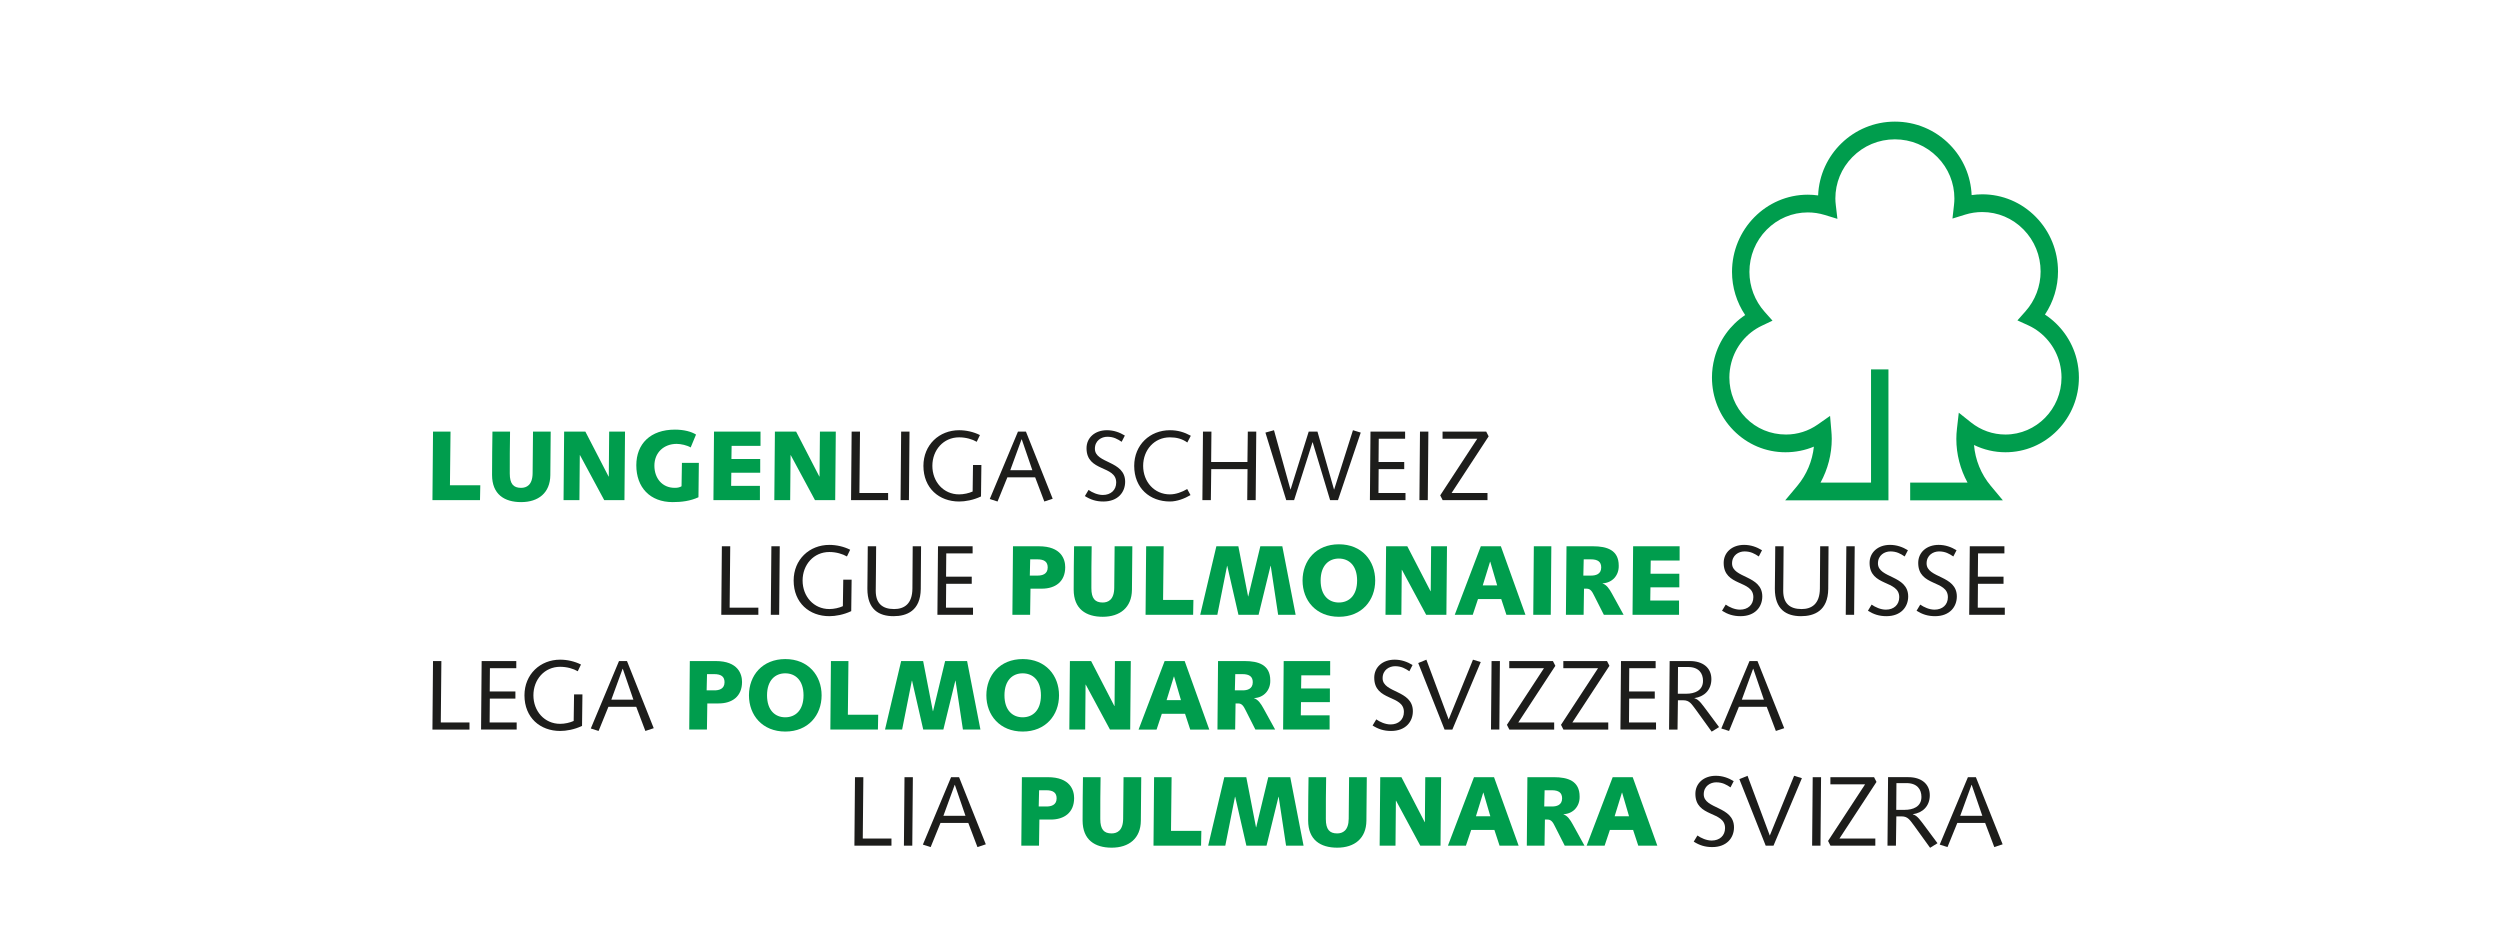 <?xml version="1.0" encoding="UTF-8"?> <svg xmlns="http://www.w3.org/2000/svg" xmlns:xlink="http://www.w3.org/1999/xlink" width="185px" height="70px" viewBox="0 0 185 70"> <!-- Generator: Sketch 50.2 (55047) - http://www.bohemiancoding.com/sketch --> <title>scholtysik_lungenliga_logo</title> <desc>Created with Sketch.</desc> <defs></defs> <g id="Symbols" stroke="none" stroke-width="1" fill="none" fill-rule="evenodd"> <g id="Kundenlogos-3-(5x6)--Copy-2" transform="translate(-128, -1158)"> <g id="scholtysik_lungenliga_logo" transform="translate(128, 1158)"> <rect id="Rectangle-5-Copy-40" fill="#FFFFFF" x="0" y="0" width="185" height="70"></rect> <g id="Group" transform="translate(32, 9)"> <path d="M121.67,17.566 C121.331,16.21 120.475,15.031 119.327,14.278 C119.951,13.339 120.293,12.235 120.293,11.092 C120.293,9.567 119.71,8.132 118.65,7.052 C117.59,5.974 116.181,5.379 114.682,5.379 C114.42,5.379 114.16,5.4 113.901,5.437 C113.841,4.032 113.276,2.714 112.285,1.704 C111.206,0.605 109.762,3.85714286e-05 108.221,3.85714286e-05 C105.158,3.85714286e-05 102.66,2.431 102.541,5.462 C102.289,5.427 102.035,5.407 101.78,5.407 C98.686,5.407 96.169,7.97 96.169,11.12 C96.169,12.266 96.513,13.374 97.142,14.314 C96.033,15.056 95.22,16.178 94.872,17.5 C94.748,17.972 94.685,18.453 94.685,18.931 C94.685,20.409 95.251,21.799 96.277,22.845 C97.304,23.89 98.67,24.467 100.123,24.467 C100.866,24.467 101.574,24.324 102.228,24.051 C102.115,25.112 101.694,26.123 101.008,26.944 L100.106,28.024 L101.499,28.024 L107.101,28.024 L107.745,28.024 L107.745,27.368 L107.745,18.336 L106.456,18.336 L106.456,26.713 L102.719,26.713 C103.257,25.728 103.55,24.616 103.55,23.479 C103.55,23.259 103.534,23.053 103.521,22.897 L103.425,21.776 L102.514,22.414 C101.821,22.899 101.01,23.155 100.168,23.155 C99.014,23.155 97.972,22.716 97.188,21.917 C96.405,21.12 95.973,20.059 95.973,18.931 C95.973,18.568 96.022,18.201 96.116,17.839 C96.435,16.631 97.257,15.634 98.375,15.104 L99.166,14.729 L98.58,14.07 C97.856,13.256 97.457,12.209 97.457,11.12 C97.457,9.945 97.907,8.839 98.723,8.008 C99.54,7.177 100.626,6.719 101.78,6.719 C102.2,6.719 102.619,6.782 103.026,6.906 L103.969,7.195 L103.852,6.2 C103.828,6.009 103.817,5.841 103.817,5.685 C103.817,4.537 104.262,3.453 105.07,2.631 C105.905,1.78 107.025,1.311 108.221,1.311 C109.418,1.311 110.538,1.78 111.373,2.631 C112.181,3.453 112.625,4.537 112.625,5.685 C112.625,5.838 112.615,6 112.595,6.18 L112.482,7.174 L113.422,6.882 C113.832,6.755 114.256,6.691 114.682,6.691 C115.837,6.691 116.922,7.149 117.739,7.98 C118.555,8.811 119.005,9.917 119.005,11.092 C119.005,12.18 118.607,13.227 117.884,14.04 L117.29,14.709 L118.098,15.078 C119.244,15.602 120.112,16.653 120.422,17.889 C120.508,18.235 120.552,18.586 120.552,18.931 C120.552,21.26 118.69,23.155 116.402,23.155 C115.472,23.155 114.59,22.845 113.852,22.258 L112.95,21.54 L112.817,22.699 C112.784,22.982 112.769,23.237 112.769,23.479 C112.769,24.616 113.06,25.728 113.598,26.713 L109.353,26.713 L109.353,28.024 L114.819,28.024 L116.211,28.024 L115.31,26.944 C114.598,26.091 114.169,25.034 114.076,23.929 C114.798,24.28 115.585,24.467 116.402,24.467 C117.855,24.467 119.22,23.89 120.247,22.845 C121.274,21.799 121.84,20.409 121.84,18.931 C121.84,18.477 121.782,18.018 121.67,17.566" id="Fill-1" fill="#009D4D"></path> <polygon id="Fill-3" fill="#009D4D" points="0.044 22.938 1.339 22.938 1.296 26.91 3.542 26.91 3.52 28.009 0.001 28.009"></polygon> <path d="M5.744,22.938 C5.723,23.972 5.723,25.005 5.723,26.038 C5.723,26.807 5.996,27.101 6.557,27.101 C6.96,27.101 7.407,26.902 7.414,26.009 L7.443,22.938 L8.752,22.938 L8.724,26.163 C8.71,27.467 7.846,28.156 6.565,28.156 C5.327,28.156 4.412,27.584 4.412,26.141 C4.412,24.932 4.427,23.935 4.441,22.938 L5.744,22.938 Z" id="Fill-5" fill="#009D4D"></path> <polygon id="Fill-7" fill="#009D4D" points="9.746 22.938 11.316 22.938 13.036 26.265 13.05 26.265 13.079 22.938 14.252 22.938 14.209 28.009 12.712 28.009 10.92 24.682 10.905 24.682 10.877 28.009 9.703 28.009"></polygon> <path d="M19.686,27.797 C19.081,28.075 18.441,28.156 17.779,28.156 C16.102,28.156 15.087,27.071 15.087,25.43 C15.087,23.847 16.13,22.792 17.944,22.792 C18.621,22.792 19.175,22.946 19.506,23.158 L19.11,24.111 C18.844,23.95 18.384,23.847 18.074,23.847 C17.131,23.847 16.425,24.485 16.425,25.459 C16.425,26.375 16.987,27.1 17.93,27.1 C18.16,27.108 18.347,27.042 18.434,26.983 L18.463,25.254 L19.715,25.254 L19.686,27.797 Z" id="Fill-9" fill="#009D4D"></path> <polygon id="Fill-11" fill="#009D4D" points="20.837 22.938 24.278 22.938 24.278 23.994 22.14 23.994 22.125 24.968 24.256 24.968 24.256 25.98 22.118 25.98 22.104 26.954 24.234 26.954 24.234 28.009 20.794 28.009"></polygon> <polygon id="Fill-13" fill="#009D4D" points="25.343 22.938 26.912 22.938 28.632 26.265 28.646 26.265 28.675 22.938 29.849 22.938 29.805 28.009 28.308 28.009 26.516 24.682 26.502 24.682 26.473 28.009 25.299 28.009"></polygon> <polygon id="Fill-15" fill="#1D1D1B" points="30.978 28.009 31.021 22.939 31.64 22.939 31.597 27.482 33.72 27.482 33.72 28.009"></polygon> <polygon id="Fill-17" fill="#1D1D1B" points="34.685 22.938 35.304 22.938 35.261 28.009 34.642 28.009"></polygon> <path d="M40.623,25.408 L40.594,27.738 C40.025,28.009 39.428,28.112 38.974,28.112 C37.499,28.112 36.333,27.13 36.333,25.474 C36.333,23.92 37.499,22.836 38.974,22.836 C39.5,22.836 40.047,22.96 40.515,23.195 L40.277,23.693 C39.953,23.503 39.478,23.363 38.974,23.363 C37.815,23.363 36.995,24.301 36.995,25.474 C36.995,26.646 37.815,27.584 38.974,27.584 C39.32,27.584 39.701,27.496 39.975,27.372 L40.003,25.408 L40.623,25.408 Z" id="Fill-19" fill="#1D1D1B"></path> <path d="M43.61,23.51 L43.595,23.51 L42.76,25.796 L44.394,25.796 L43.61,23.51 Z M43.329,22.939 L43.919,22.939 L45.899,27.907 L45.28,28.112 L44.603,26.324 L42.544,26.324 L41.818,28.112 L41.242,27.928 L43.329,22.939 Z" id="Fill-21" fill="#1D1D1B"></path> <path d="M48.554,27.254 C48.821,27.445 49.224,27.628 49.612,27.628 C50.195,27.628 50.599,27.269 50.599,26.705 C50.599,25.415 48.403,25.943 48.403,24.169 C48.403,23.386 49.029,22.836 49.915,22.836 C50.404,22.836 50.843,22.989 51.239,23.231 L51.002,23.693 C50.706,23.496 50.411,23.32 49.944,23.32 C49.512,23.32 49.022,23.598 49.022,24.206 C49.022,25.32 51.261,25.063 51.261,26.653 C51.261,27.408 50.742,28.112 49.648,28.112 C49.108,28.112 48.698,27.972 48.281,27.709 L48.554,27.254 Z" id="Fill-23" fill="#1D1D1B"></path> <path d="M55.861,23.744 C55.472,23.466 55.055,23.363 54.572,23.363 C53.413,23.363 52.593,24.301 52.593,25.474 C52.593,26.646 53.413,27.584 54.572,27.584 C55.011,27.584 55.465,27.416 55.853,27.188 L56.098,27.636 C55.652,27.899 55.097,28.111 54.572,28.111 C53.097,28.111 51.931,27.13 51.931,25.474 C51.931,23.92 53.097,22.836 54.572,22.836 C55.162,22.836 55.637,22.982 56.12,23.246 L55.861,23.744 Z" id="Fill-25" fill="#1D1D1B"></path> <polygon id="Fill-27" fill="#1D1D1B" points="57.02 22.938 57.646 22.938 57.625 25.188 60.31 25.188 60.338 22.938 60.964 22.938 60.921 28.009 60.295 28.009 60.317 25.715 57.632 25.715 57.603 28.009 56.977 28.009"></polygon> <polygon id="Fill-29" fill="#1D1D1B" points="61.641 23.012 62.275 22.836 63.491 27.218 63.505 27.218 64.844 22.939 65.492 22.939 66.715 27.218 66.73 27.218 68.119 22.836 68.695 23.012 67.011 28.009 66.427 28.009 65.139 23.73 65.124 23.73 63.764 28.009 63.181 28.009"></polygon> <polygon id="Fill-31" fill="#1D1D1B" points="69.416 22.938 71.978 22.938 71.978 23.466 70.028 23.466 70.013 25.188 71.913 25.188 71.913 25.715 70.02 25.715 70.006 27.482 72.007 27.482 72.007 28.009 69.373 28.009"></polygon> <polygon id="Fill-33" fill="#1D1D1B" points="73.079 22.938 73.699 22.938 73.656 28.009 73.037 28.009"></polygon> <polygon id="Fill-35" fill="#1D1D1B" points="74.576 27.657 77.318 23.466 74.749 23.466 74.749 22.939 77.98 22.939 78.16 23.29 75.418 27.482 78.074 27.482 78.074 28.009 74.756 28.009"></polygon> <polygon id="Fill-37" fill="#1D1D1B" points="21.375 36.495 21.418 31.424 22.037 31.424 21.994 35.967 24.118 35.967 24.118 36.495"></polygon> <polygon id="Fill-39" fill="#1D1D1B" points="25.082 31.424 25.702 31.424 25.658 36.495 25.039 36.495"></polygon> <path d="M31.02,33.894 L30.991,36.224 C30.422,36.495 29.825,36.597 29.371,36.597 C27.896,36.597 26.73,35.615 26.73,33.959 C26.73,32.406 27.896,31.322 29.371,31.322 C29.897,31.322 30.444,31.446 30.912,31.681 L30.674,32.179 C30.35,31.989 29.875,31.849 29.371,31.849 C28.213,31.849 27.392,32.787 27.392,33.959 C27.392,35.132 28.213,36.07 29.371,36.07 C29.717,36.07 30.098,35.982 30.372,35.857 L30.401,33.894 L31.02,33.894 Z" id="Fill-41" fill="#1D1D1B"></path> <path d="M36.159,31.424 L36.137,34.582 C36.116,36.209 35.094,36.597 34.122,36.597 C33.042,36.597 32.186,36.107 32.186,34.568 C32.186,34.165 32.193,33.696 32.2,33.183 L32.215,31.424 L32.834,31.424 L32.82,33.293 C32.812,33.769 32.805,34.253 32.805,34.722 C32.805,35.645 33.287,36.07 34.165,36.07 C34.9,36.07 35.512,35.704 35.519,34.546 L35.54,31.424 L36.159,31.424 Z" id="Fill-43" fill="#1D1D1B"></path> <polygon id="Fill-45" fill="#1D1D1B" points="37.412 31.424 39.974 31.424 39.974 31.952 38.024 31.952 38.009 33.674 39.909 33.674 39.909 34.201 38.016 34.201 38.002 35.967 40.003 35.967 40.003 36.495 37.368 36.495"></polygon> <path d="M44.206,33.593 L44.789,33.593 C45.098,33.593 45.53,33.505 45.53,32.992 C45.53,32.574 45.279,32.391 44.76,32.391 L44.235,32.391 L44.206,33.593 Z M42.961,31.424 L44.875,31.424 C46.545,31.424 46.826,32.399 46.826,32.97 C46.826,34.048 46.092,34.561 45.091,34.561 L44.256,34.561 L44.228,36.495 L42.917,36.495 L42.961,31.424 Z" id="Fill-47" fill="#009D4D"></path> <path d="M48.784,31.424 C48.762,32.457 48.762,33.49 48.762,34.524 C48.762,35.293 49.036,35.586 49.597,35.586 C50,35.586 50.447,35.388 50.454,34.495 L50.482,31.424 L51.793,31.424 L51.764,34.648 C51.749,35.952 50.885,36.642 49.604,36.642 C48.366,36.642 47.452,36.07 47.452,34.627 C47.452,33.417 47.467,32.421 47.481,31.424 L48.784,31.424 Z" id="Fill-49" fill="#009D4D"></path> <polygon id="Fill-51" fill="#009D4D" points="52.815 31.424 54.111 31.424 54.068 35.396 56.313 35.396 56.292 36.495 52.772 36.495"></polygon> <polygon id="Fill-53" fill="#009D4D" points="58.011 31.424 59.638 31.424 60.358 35.132 60.372 35.132 61.265 31.424 62.891 31.424 63.877 36.495 62.582 36.495 62.035 32.875 62.02 32.875 61.135 36.495 59.645 36.495 58.817 32.875 58.803 32.875 58.083 36.495 56.816 36.495"></polygon> <path d="M67.074,35.586 C67.822,35.586 68.426,35.073 68.426,33.959 C68.426,32.846 67.822,32.333 67.074,32.333 C66.332,32.333 65.727,32.846 65.727,33.959 C65.727,35.073 66.332,35.586 67.074,35.586 M67.08,31.278 C68.772,31.278 69.765,32.487 69.765,33.959 C69.765,35.432 68.772,36.642 67.08,36.642 C65.382,36.642 64.389,35.432 64.389,33.959 C64.389,32.487 65.382,31.278 67.08,31.278" id="Fill-55" fill="#009D4D"></path> <polygon id="Fill-57" fill="#009D4D" points="70.571 31.424 72.14 31.424 73.86 34.751 73.874 34.751 73.903 31.424 75.077 31.424 75.033 36.495 73.536 36.495 71.744 33.168 71.73 33.168 71.701 36.495 70.527 36.495"></polygon> <path d="M77.724,34.318 L78.79,34.318 L78.279,32.567 L78.265,32.567 L77.724,34.318 Z M77.581,31.424 L79.064,31.424 L80.884,36.495 L79.474,36.495 L79.092,35.33 L77.372,35.33 L76.984,36.495 L75.652,36.495 L77.581,31.424 Z" id="Fill-59" fill="#009D4D"></path> <polygon id="Fill-61" fill="#009D4D" points="81.504 31.424 82.799 31.424 82.757 36.495 81.461 36.495"></polygon> <path d="M85.167,33.593 L85.749,33.593 C86.059,33.593 86.49,33.505 86.49,32.992 C86.49,32.574 86.239,32.391 85.721,32.391 L85.195,32.391 L85.167,33.593 Z M85.188,36.495 L83.878,36.495 L83.921,31.424 L85.879,31.424 C86.915,31.424 87.786,31.703 87.786,32.853 C87.808,33.579 87.305,34.135 86.592,34.165 L86.592,34.18 C86.88,34.268 87.096,34.582 87.276,34.912 L88.146,36.495 L86.685,36.495 L85.973,35.088 C85.822,34.78 85.699,34.561 85.411,34.561 L85.217,34.561 L85.188,36.495 Z" id="Fill-63" fill="#009D4D"></path> <polygon id="Fill-65" fill="#009D4D" points="88.851 31.424 92.292 31.424 92.292 32.479 90.154 32.479 90.14 33.454 92.27 33.454 92.27 34.465 90.133 34.465 90.119 35.44 92.249 35.44 92.249 36.495 88.808 36.495"></polygon> <path d="M95.703,35.741 C95.97,35.93 96.373,36.114 96.761,36.114 C97.345,36.114 97.748,35.755 97.748,35.191 C97.748,33.901 95.552,34.428 95.552,32.655 C95.552,31.871 96.178,31.321 97.064,31.321 C97.553,31.321 97.992,31.475 98.389,31.718 L98.15,32.179 C97.856,31.981 97.561,31.805 97.093,31.805 C96.661,31.805 96.172,32.084 96.172,32.692 C96.172,33.805 98.41,33.549 98.41,35.139 C98.41,35.894 97.891,36.597 96.798,36.597 C96.258,36.597 95.848,36.458 95.43,36.195 L95.703,35.741 Z" id="Fill-67" fill="#1D1D1B"></path> <path d="M103.312,31.424 L103.29,34.582 C103.269,36.209 102.247,36.597 101.275,36.597 C100.196,36.597 99.339,36.107 99.339,34.568 C99.339,34.165 99.346,33.696 99.354,33.183 L99.368,31.424 L99.987,31.424 L99.972,33.293 C99.966,33.769 99.958,34.253 99.958,34.722 C99.958,35.645 100.44,36.07 101.318,36.07 C102.053,36.07 102.664,35.704 102.672,34.546 L102.693,31.424 L103.312,31.424 Z" id="Fill-69" fill="#1D1D1B"></path> <polygon id="Fill-71" fill="#1D1D1B" points="104.629 31.424 105.249 31.424 105.205 36.495 104.586 36.495"></polygon> <path d="M106.5,35.741 C106.766,35.93 107.17,36.114 107.558,36.114 C108.141,36.114 108.544,35.755 108.544,35.191 C108.544,33.901 106.349,34.428 106.349,32.655 C106.349,31.871 106.975,31.321 107.861,31.321 C108.35,31.321 108.789,31.475 109.185,31.718 L108.947,32.179 C108.652,31.981 108.357,31.805 107.889,31.805 C107.457,31.805 106.968,32.084 106.968,32.692 C106.968,33.805 109.206,33.549 109.206,35.139 C109.206,35.894 108.688,36.597 107.594,36.597 C107.054,36.597 106.644,36.458 106.227,36.195 L106.5,35.741 Z" id="Fill-73" fill="#1D1D1B"></path> <path d="M110.099,35.741 C110.366,35.93 110.769,36.114 111.157,36.114 C111.741,36.114 112.144,35.755 112.144,35.191 C112.144,33.901 109.948,34.428 109.948,32.655 C109.948,31.871 110.574,31.321 111.46,31.321 C111.949,31.321 112.388,31.475 112.784,31.718 L112.546,32.179 C112.251,31.981 111.957,31.805 111.488,31.805 C111.057,31.805 110.568,32.084 110.568,32.692 C110.568,33.805 112.806,33.549 112.806,35.139 C112.806,35.894 112.287,36.597 111.194,36.597 C110.654,36.597 110.244,36.458 109.826,36.195 L110.099,35.741 Z" id="Fill-75" fill="#1D1D1B"></path> <polygon id="Fill-77" fill="#1D1D1B" points="113.764 31.424 116.326 31.424 116.326 31.952 114.376 31.952 114.361 33.674 116.261 33.674 116.261 34.201 114.368 34.201 114.354 35.967 116.355 35.967 116.355 36.495 113.72 36.495"></polygon> <polygon id="Fill-79" fill="#1D1D1B" points="0 44.989 0.043 39.918 0.662 39.918 0.619 44.461 2.742 44.461 2.742 44.989"></polygon> <polygon id="Fill-81" fill="#1D1D1B" points="3.642 39.918 6.205 39.918 6.205 40.446 4.254 40.446 4.24 42.167 6.14 42.167 6.14 42.695 4.247 42.695 4.233 44.46 6.234 44.46 6.234 44.988 3.599 44.988"></polygon> <path d="M11.1,42.387 L11.071,44.717 C10.502,44.989 9.905,45.091 9.452,45.091 C7.976,45.091 6.81,44.11 6.81,42.454 C6.81,40.9 7.976,39.815 9.452,39.815 C9.977,39.815 10.524,39.94 10.992,40.175 L10.754,40.673 C10.43,40.482 9.955,40.343 9.452,40.343 C8.293,40.343 7.472,41.281 7.472,42.454 C7.472,43.626 8.293,44.564 9.452,44.564 C9.797,44.564 10.179,44.476 10.452,44.351 L10.481,42.387 L11.1,42.387 Z" id="Fill-83" fill="#1D1D1B"></path> <path d="M14.087,40.49 L14.073,40.49 L13.238,42.776 L14.871,42.776 L14.087,40.49 Z M13.806,39.918 L14.397,39.918 L16.376,44.886 L15.757,45.091 L15.081,43.303 L13.022,43.303 L12.295,45.091 L11.719,44.908 L13.806,39.918 Z" id="Fill-85" fill="#1D1D1B"></path> <path d="M20.291,42.087 L20.874,42.087 C21.184,42.087 21.616,41.998 21.616,41.485 C21.616,41.068 21.364,40.885 20.845,40.885 L20.32,40.885 L20.291,42.087 Z M19.046,39.918 L20.961,39.918 C22.63,39.918 22.911,40.893 22.911,41.464 C22.911,42.541 22.177,43.054 21.177,43.054 L20.341,43.054 L20.313,44.988 L19.003,44.988 L19.046,39.918 Z" id="Fill-87" fill="#009D4D"></path> <path d="M26.107,44.08 C26.856,44.08 27.461,43.567 27.461,42.454 C27.461,41.34 26.856,40.826 26.107,40.826 C25.366,40.826 24.761,41.34 24.761,42.454 C24.761,43.567 25.366,44.08 26.107,44.08 M26.114,39.771 C27.806,39.771 28.799,40.981 28.799,42.454 C28.799,43.926 27.806,45.135 26.114,45.135 C24.416,45.135 23.423,43.926 23.423,42.454 C23.423,40.981 24.416,39.771 26.114,39.771" id="Fill-89" fill="#009D4D"></path> <polygon id="Fill-91" fill="#009D4D" points="29.489 39.918 30.785 39.918 30.742 43.89 32.987 43.89 32.966 44.988 29.446 44.988"></polygon> <polygon id="Fill-93" fill="#009D4D" points="34.685 39.918 36.312 39.918 37.032 43.626 37.046 43.626 37.939 39.918 39.565 39.918 40.552 44.988 39.256 44.988 38.709 41.369 38.695 41.369 37.809 44.988 36.319 44.988 35.492 41.369 35.477 41.369 34.757 44.988 33.491 44.988"></polygon> <path d="M43.676,44.08 C44.424,44.08 45.029,43.567 45.029,42.454 C45.029,41.34 44.424,40.826 43.676,40.826 C42.934,40.826 42.33,41.34 42.33,42.454 C42.33,43.567 42.934,44.08 43.676,44.08 M43.683,39.771 C45.374,39.771 46.368,40.981 46.368,42.454 C46.368,43.926 45.374,45.135 43.683,45.135 C41.984,45.135 40.991,43.926 40.991,42.454 C40.991,40.981 41.984,39.771 43.683,39.771" id="Fill-95" fill="#009D4D"></path> <polygon id="Fill-97" fill="#009D4D" points="47.173 39.918 48.742 39.918 50.462 43.245 50.477 43.245 50.505 39.918 51.679 39.918 51.635 44.988 50.138 44.988 48.346 41.662 48.332 41.662 48.303 44.988 47.13 44.988"></polygon> <path d="M54.327,42.812 L55.392,42.812 L54.881,41.061 L54.867,41.061 L54.327,42.812 Z M54.183,39.918 L55.666,39.918 L57.487,44.989 L56.076,44.989 L55.694,43.823 L53.974,43.823 L53.586,44.989 L52.254,44.989 L54.183,39.918 Z" id="Fill-99" fill="#009D4D"></path> <path d="M59.38,42.087 L59.963,42.087 C60.273,42.087 60.705,41.998 60.705,41.485 C60.705,41.068 60.453,40.885 59.935,40.885 L59.409,40.885 L59.38,42.087 Z M59.402,44.988 L58.092,44.988 L58.135,39.918 L60.093,39.918 C61.129,39.918 62,40.197 62,41.347 C62.022,42.072 61.518,42.629 60.806,42.658 L60.806,42.673 C61.093,42.761 61.309,43.076 61.489,43.406 L62.361,44.988 L60.899,44.988 L60.187,43.581 C60.035,43.274 59.913,43.054 59.625,43.054 L59.431,43.054 L59.402,44.988 Z" id="Fill-101" fill="#009D4D"></path> <polygon id="Fill-103" fill="#009D4D" points="62.993 39.918 66.433 39.918 66.433 40.973 64.296 40.973 64.281 41.948 66.412 41.948 66.412 42.959 64.274 42.959 64.26 43.933 66.391 43.933 66.391 44.988 62.95 44.988"></polygon> <path d="M69.845,44.234 C70.111,44.424 70.515,44.608 70.903,44.608 C71.486,44.608 71.889,44.249 71.889,43.685 C71.889,42.395 69.694,42.922 69.694,41.149 C69.694,40.365 70.32,39.815 71.206,39.815 C71.695,39.815 72.134,39.969 72.53,40.211 L72.292,40.673 C71.998,40.475 71.702,40.299 71.235,40.299 C70.802,40.299 70.313,40.578 70.313,41.186 C70.313,42.299 72.552,42.043 72.552,43.632 C72.552,44.387 72.033,45.091 70.939,45.091 C70.399,45.091 69.989,44.952 69.572,44.688 L69.845,44.234 Z" id="Fill-105" fill="#1D1D1B"></path> <polygon id="Fill-107" fill="#1D1D1B" points="72.948 40.065 73.552 39.816 75.201 44.241 77 39.816 77.576 39.991 75.474 44.989 74.898 44.989"></polygon> <polygon id="Fill-109" fill="#1D1D1B" points="78.376 39.918 78.994 39.918 78.952 44.988 78.333 44.988"></polygon> <polygon id="Fill-111" fill="#1D1D1B" points="79.512 44.637 82.254 40.446 79.685 40.446 79.685 39.918 82.916 39.918 83.096 40.27 80.354 44.461 83.009 44.461 83.009 44.989 79.692 44.989"></polygon> <polygon id="Fill-113" fill="#1D1D1B" points="83.514 44.637 86.256 40.446 83.686 40.446 83.686 39.918 86.918 39.918 87.098 40.27 84.356 44.461 87.011 44.461 87.011 44.989 83.693 44.989"></polygon> <polygon id="Fill-115" fill="#1D1D1B" points="87.954 39.918 90.517 39.918 90.517 40.446 88.566 40.446 88.552 42.167 90.453 42.167 90.453 42.695 88.559 42.695 88.545 44.46 90.546 44.46 90.546 44.988 87.911 44.988"></polygon> <path d="M92.159,42.336 L92.778,42.336 C93.389,42.336 94.023,42.116 94.023,41.376 C94.023,40.834 93.721,40.358 92.915,40.358 L92.173,40.358 L92.159,42.336 Z M91.554,39.918 L93.058,39.918 C94.001,39.918 94.642,40.409 94.642,41.251 C94.642,42.079 94.088,42.563 93.389,42.659 L93.389,42.673 C93.721,42.739 94.001,43.194 94.21,43.457 L95.211,44.805 L94.663,45.142 L93.491,43.516 C93.18,43.113 93.037,42.82 92.562,42.82 L92.166,42.82 L92.137,44.989 L91.511,44.989 L91.554,39.918 Z" id="Fill-117" fill="#1D1D1B"></path> <path d="M97.744,40.49 L97.729,40.49 L96.895,42.776 L98.528,42.776 L97.744,40.49 Z M97.463,39.918 L98.053,39.918 L100.032,44.886 L99.414,45.091 L98.737,43.303 L96.678,43.303 L95.951,45.091 L95.376,44.908 L97.463,39.918 Z" id="Fill-119" fill="#1D1D1B"></path> <polygon id="Fill-121" fill="#1D1D1B" points="31.226 53.581 31.269 48.511 31.888 48.511 31.845 53.054 33.968 53.054 33.968 53.581"></polygon> <polygon id="Fill-123" fill="#1D1D1B" points="34.933 48.511 35.552 48.511 35.509 53.581 34.89 53.581"></polygon> <path d="M38.661,49.082 L38.647,49.082 L37.812,51.369 L39.445,51.369 L38.661,49.082 Z M38.38,48.511 L38.971,48.511 L40.95,53.479 L40.331,53.684 L39.654,51.896 L37.596,51.896 L36.869,53.684 L36.293,53.501 L38.38,48.511 Z" id="Fill-125" fill="#1D1D1B"></path> <path d="M44.865,50.68 L45.448,50.68 C45.758,50.68 46.19,50.592 46.19,50.079 C46.19,49.662 45.938,49.478 45.419,49.478 L44.894,49.478 L44.865,50.68 Z M43.62,48.511 L45.534,48.511 C47.204,48.511 47.485,49.485 47.485,50.057 C47.485,51.135 46.751,51.648 45.75,51.648 L44.915,51.648 L44.887,53.581 L43.577,53.581 L43.62,48.511 Z" id="Fill-127" fill="#009D4D"></path> <path d="M49.443,48.511 C49.421,49.544 49.421,50.578 49.421,51.611 C49.421,52.38 49.695,52.673 50.256,52.673 C50.66,52.673 51.106,52.475 51.113,51.581 L51.142,48.511 L52.452,48.511 L52.423,51.735 C52.409,53.04 51.545,53.728 50.264,53.728 C49.025,53.728 48.112,53.156 48.112,51.713 C48.112,50.504 48.126,49.507 48.14,48.511 L49.443,48.511 Z" id="Fill-129" fill="#009D4D"></path> <polygon id="Fill-131" fill="#009D4D" points="53.402 48.511 54.698 48.511 54.655 52.482 56.9 52.482 56.879 53.581 53.359 53.581"></polygon> <polygon id="Fill-133" fill="#009D4D" points="58.599 48.511 60.225 48.511 60.945 52.218 60.959 52.218 61.852 48.511 63.479 48.511 64.464 53.581 63.169 53.581 62.622 49.962 62.608 49.962 61.723 53.581 60.232 53.581 59.405 49.962 59.39 49.962 58.671 53.581 57.404 53.581"></polygon> <path d="M66.135,48.511 C66.113,49.544 66.113,50.578 66.113,51.611 C66.113,52.38 66.387,52.673 66.948,52.673 C67.351,52.673 67.797,52.475 67.805,51.581 L67.833,48.511 L69.143,48.511 L69.114,51.735 C69.1,53.04 68.236,53.728 66.955,53.728 C65.717,53.728 64.803,53.156 64.803,51.713 C64.803,50.504 64.817,49.507 64.832,48.511 L66.135,48.511 Z" id="Fill-135" fill="#009D4D"></path> <polygon id="Fill-137" fill="#009D4D" points="70.137 48.511 71.706 48.511 73.427 51.837 73.441 51.837 73.469 48.511 74.643 48.511 74.599 53.581 73.102 53.581 71.31 50.254 71.296 50.254 71.267 53.581 70.094 53.581"></polygon> <path d="M77.219,51.405 L78.285,51.405 L77.773,49.654 L77.759,49.654 L77.219,51.405 Z M77.075,48.511 L78.558,48.511 L80.379,53.581 L78.968,53.581 L78.586,52.417 L76.867,52.417 L76.478,53.581 L75.146,53.581 L77.075,48.511 Z" id="Fill-139" fill="#009D4D"></path> <path d="M82.273,50.68 L82.856,50.68 C83.165,50.68 83.596,50.592 83.596,50.079 C83.596,49.662 83.345,49.478 82.827,49.478 L82.301,49.478 L82.273,50.68 Z M82.294,53.581 L80.984,53.581 L81.027,48.511 L82.985,48.511 C84.022,48.511 84.892,48.789 84.892,49.94 C84.914,50.665 84.411,51.222 83.698,51.251 L83.698,51.266 C83.985,51.354 84.202,51.669 84.381,51.999 L85.252,53.581 L83.791,53.581 L83.078,52.175 C82.928,51.867 82.805,51.648 82.517,51.648 L82.323,51.648 L82.294,53.581 Z" id="Fill-141" fill="#009D4D"></path> <path d="M87.483,51.405 L88.549,51.405 L88.037,49.654 L88.023,49.654 L87.483,51.405 Z M87.339,48.511 L88.821,48.511 L90.643,53.581 L89.232,53.581 L88.85,52.417 L87.131,52.417 L86.741,53.581 L85.41,53.581 L87.339,48.511 Z" id="Fill-143" fill="#009D4D"></path> <path d="M93.61,52.827 C93.875,53.017 94.279,53.2 94.667,53.2 C95.25,53.2 95.654,52.842 95.654,52.277 C95.654,50.987 93.458,51.516 93.458,49.742 C93.458,48.958 94.084,48.408 94.97,48.408 C95.459,48.408 95.899,48.562 96.294,48.804 L96.057,49.266 C95.762,49.068 95.466,48.892 94.999,48.892 C94.566,48.892 94.077,49.171 94.077,49.779 C94.077,50.892 96.316,50.636 96.316,52.226 C96.316,52.981 95.797,53.684 94.704,53.684 C94.163,53.684 93.753,53.545 93.336,53.281 L93.61,52.827 Z" id="Fill-145" fill="#1D1D1B"></path> <polygon id="Fill-147" fill="#1D1D1B" points="96.712 48.657 97.317 48.408 98.965 52.834 100.764 48.408 101.341 48.585 99.238 53.581 98.662 53.581"></polygon> <polygon id="Fill-149" fill="#1D1D1B" points="102.14 48.511 102.759 48.511 102.716 53.581 102.097 53.581"></polygon> <polygon id="Fill-151" fill="#1D1D1B" points="103.276 53.23 106.018 49.039 103.449 49.039 103.449 48.511 106.68 48.511 106.86 48.862 104.118 53.054 106.774 53.054 106.774 53.581 103.456 53.581"></polygon> <path d="M108.322,50.929 L108.941,50.929 C109.552,50.929 110.186,50.71 110.186,49.969 C110.186,49.426 109.883,48.95 109.077,48.95 L108.336,48.95 L108.322,50.929 Z M107.717,48.51 L109.222,48.51 C110.164,48.51 110.805,49.002 110.805,49.845 C110.805,50.673 110.251,51.156 109.552,51.251 L109.552,51.266 C109.883,51.332 110.164,51.786 110.373,52.05 L111.374,53.398 L110.827,53.736 L109.653,52.109 C109.344,51.706 109.199,51.413 108.724,51.413 L108.329,51.413 L108.299,53.581 L107.674,53.581 L107.717,48.51 Z" id="Fill-153" fill="#1D1D1B"></path> <path d="M113.907,49.082 L113.892,49.082 L113.057,51.369 L114.691,51.369 L113.907,49.082 Z M113.626,48.511 L114.216,48.511 L116.195,53.479 L115.577,53.684 L114.9,51.896 L112.841,51.896 L112.114,53.684 L111.539,53.501 L113.626,48.511 Z" id="Fill-155" fill="#1D1D1B"></path> </g> </g> </g> </g> </svg> 
